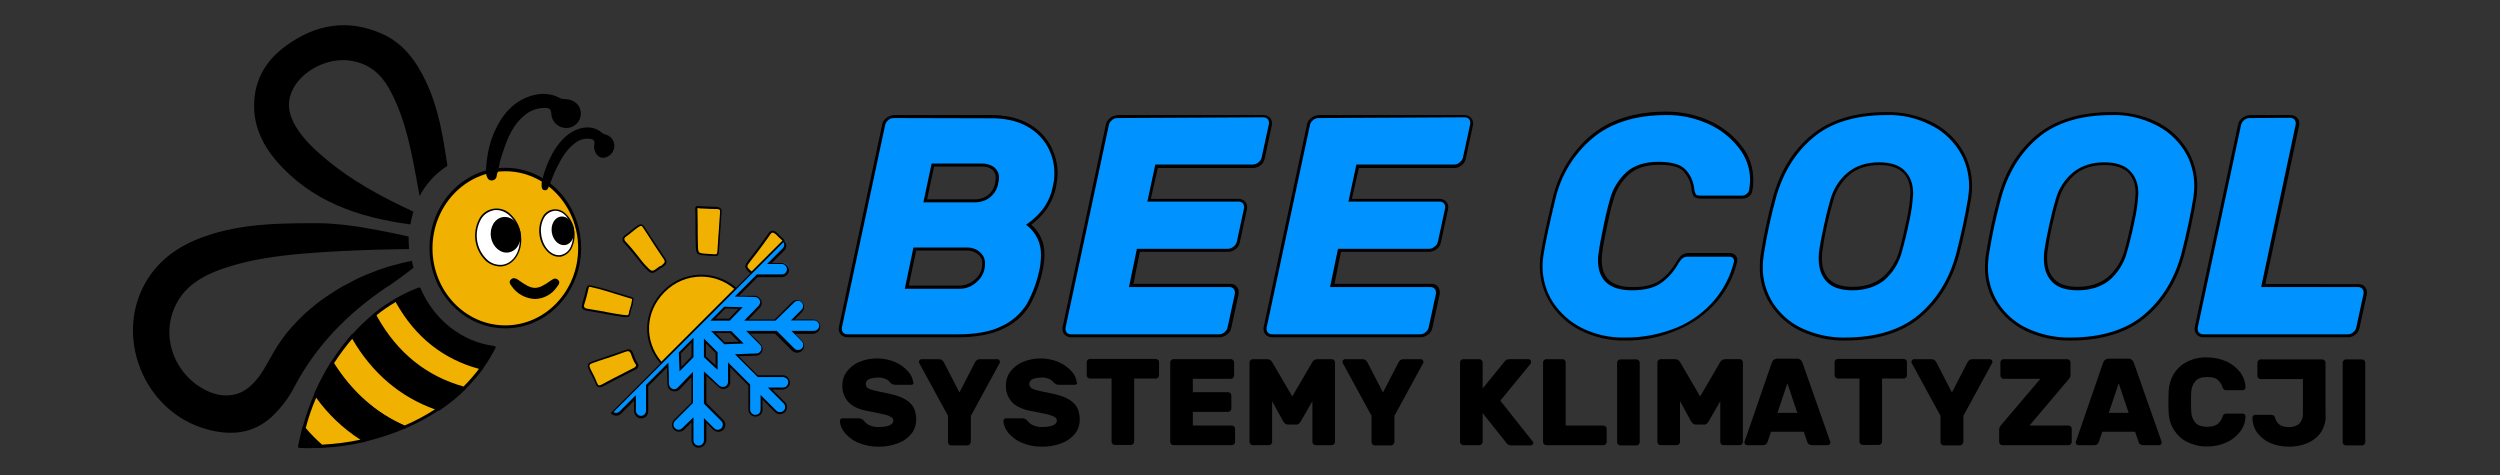 <?xml version="1.0" encoding="utf-8"?>
<!-- Generator: Adobe Illustrator 24.0.1, SVG Export Plug-In . SVG Version: 6.00 Build 0)  -->
<svg version="1.1" id="Warstwa_1" xmlns="http://www.w3.org/2000/svg" xmlns:xlink="http://www.w3.org/1999/xlink" x="0px" y="0px"
	 viewBox="0 0 1005.8 191.1" style="enable-background:new 0 0 1005.8 191.1;" xml:space="preserve">
<rect x="0" y="0" width="1005.8" height="191.1" fill="#333333" stroke="none"/>
<style type="text/css">
	.st0{fill:#0092FF;}
	.st1{fill:#F0B100;}
	.st2{fill:#FFFFFF;}
</style>
<title>BeeCool1</title>
<path class="st0" d="M413.2,50.1c-3.9-2.1-8.7-3.2-14.3-3.2h-39.3c-1,0-1.9,0.4-2.6,1c-0.8,0.6-1.3,1.4-1.4,2.4l-17.4,81.4
	c-0.2,0.8,0,1.7,0.6,2.4c0.5,0.7,1.4,1,2.2,1h44.5c7.6,0,13.6-1.2,18.2-3.5c4.2-2,7.7-5.1,10.1-9.1c2.4-4.2,4.1-8.8,5-13.5
	c0.5-2.2,0.7-4.3,0.8-6.6c0.1-4.7-2-9.2-5.7-12.1c2.3-1.6,4.4-3.6,6.1-5.9c2.2-3,3.7-6.5,4.3-10.1c0.4-1.6,0.5-3.2,0.5-4.8
	c0-3.9-1-7.7-2.9-11C419.9,54.9,416.8,52,413.2,50.1z M392.9,112.8c-2,1.8-4.6,2.8-7.2,2.8h-20.8l3.3-15.4H389
	c1.8-0.1,3.6,0.5,5,1.6c1.2,1.1,1.9,2.6,1.9,4.3C395.9,108.7,394.8,111.1,392.9,112.8z M401,73.6c-0.3,2.1-1.4,4-3,5.3
	c-1.8,1.3-4,2-6.2,1.9h-19.5l3-14.4h19.5c1.7-0.1,3.4,0.3,4.8,1.3c1.1,1,1.7,2.4,1.6,3.8C401.2,72.3,401.1,72.9,401,73.6L401,73.6z"
	/>
<path d="M385.4,135.7h-44.5c-1,0-2-0.4-2.7-1.2s-0.9-1.9-0.7-2.9l17.4-81.4c0.2-1.1,0.8-2.1,1.7-2.7c0.8-0.7,1.9-1.1,3-1.2h39.3
	c5.7,0,10.6,1.1,14.6,3.3l0,0c3.8,2,6.9,5,9,8.7c1.9,3.5,3,7.4,3,11.3c0,1.7-0.2,3.3-0.5,4.9c-0.6,3.8-2.2,7.3-4.5,10.4
	c-1.6,2.1-3.5,3.9-5.6,5.5c3.5,3,5.4,7.4,5.3,12c0,2.2-0.3,4.5-0.8,6.7c-1,4.8-2.7,9.4-5.1,13.7c-2.5,4.1-6.1,7.3-10.4,9.3
	C399.2,134.5,393,135.7,385.4,135.7z M359.5,47.5c-0.8,0-1.6,0.3-2.2,0.9c-0.6,0.5-1.1,1.2-1.2,2l-17.4,81.4c-0.1,0.7,0,1.3,0.4,1.9
	c0.4,0.5,1.1,0.8,1.7,0.8h44.5c7.4,0,13.5-1.1,17.9-3.4c4.1-1.9,7.5-5,9.9-8.8c2.3-4.2,4-8.7,5-13.4c0.5-2.1,0.7-4.3,0.7-6.4
	c0.1-4.5-1.9-8.8-5.4-11.6l-0.6-0.5l0.7-0.5c2.3-1.6,4.3-3.5,6-5.7c2.2-2.9,3.6-6.3,4.2-9.9c0.4-1.5,0.5-3.1,0.5-4.7
	c0-3.8-1-7.5-2.8-10.7c-2-3.5-4.9-6.3-8.5-8.2c-3.8-2.1-8.5-3.1-14-3.1L359.5,47.5z M385.6,116.2H364l3.5-16.6h21.3
	c2-0.1,3.9,0.5,5.4,1.8c1.4,1.2,2.2,2.9,2.1,4.8c0,2.7-1.1,5.3-3.2,7.1C391.2,115.2,388.5,116.3,385.6,116.2L385.6,116.2z
	 M365.6,114.9h20c2.5,0.1,5-0.9,6.8-2.6l0,0c1.8-1.6,2.8-3.8,2.8-6.2c0.1-1.5-0.6-2.9-1.7-3.8c-1.3-1-3-1.6-4.6-1.5h-20.3
	L365.6,114.9z M391.8,81.4h-20.3l3.3-15.6h20c1.8-0.1,3.7,0.4,5.2,1.5c1.3,1.1,2,2.7,1.9,4.3c0,0.7-0.1,1.4-0.3,2.1l0,0
	c-0.3,2.2-1.5,4.2-3.3,5.7C396.5,80.8,394.2,81.5,391.8,81.4L391.8,81.4z M373,80.2h18.8c2.1,0.1,4.1-0.5,5.8-1.8
	c1.5-1.2,2.5-3,2.8-4.9c0.1-0.6,0.2-1.3,0.2-1.9c0.1-1.3-0.4-2.5-1.4-3.4c-1.3-0.9-2.8-1.3-4.4-1.2h-19L373,80.2z"/>
<path class="st0" d="M510.5,47.9c-0.5-0.7-1.4-1-2.2-1h-58.7c-1,0-1.9,0.4-2.6,1c-0.8,0.6-1.3,1.4-1.4,2.4l-17.4,81.4
	c-0.2,0.8,0,1.7,0.6,2.4c0.5,0.7,1.4,1,2.2,1h59.7c1,0,1.9-0.4,2.6-1c0.8-0.6,1.3-1.4,1.4-2.4l2.9-13.4c0.2-0.8,0-1.7-0.5-2.4
	c-0.5-0.7-1.3-1-2.1-1h-39.8l2.9-14.1h36c1,0,1.9-0.4,2.6-1c0.8-0.6,1.3-1.4,1.5-2.4l2.9-13.4c0.2-0.8,0-1.7-0.6-2.4
	c-0.5-0.7-1.4-1-2.2-1h-36l2.9-13.6H504c1,0,1.9-0.4,2.6-1c0.8-0.6,1.3-1.4,1.5-2.4l2.9-13.4C511.2,49.4,511,48.6,510.5,47.9z"/>
<path d="M490.6,135.7h-59.7c-1,0-2-0.4-2.7-1.2s-0.9-1.9-0.7-2.9l17.4-81.4c0.2-1.1,0.8-2.1,1.7-2.7c0.8-0.7,1.9-1.1,3-1.2h58.7
	c1,0,2,0.4,2.7,1.2l0,0c0.7,0.8,0.9,1.9,0.7,2.9l-2.9,13.4c-0.2,1.1-0.8,2.1-1.7,2.7c-0.8,0.7-1.9,1.1-3,1.1h-38.3L463,80h35.3
	c1,0,2,0.4,2.7,1.2c0.7,0.8,0.9,1.9,0.7,2.9l-2.9,13.4c-0.2,1.1-0.8,2.1-1.7,2.7c-0.8,0.7-1.9,1.1-3,1.1h-35.5l-2.6,12.9h39.1
	c1,0,2,0.4,2.6,1.3c0.6,0.8,0.8,1.9,0.6,2.9l-2.9,13.4c-0.2,1.1-0.8,2.1-1.7,2.7C492.8,135.3,491.7,135.7,490.6,135.7z M449.5,47.5
	c-0.8,0-1.6,0.3-2.2,0.9c-0.6,0.5-1.1,1.2-1.2,2l-17.4,81.4c-0.1,0.7,0,1.3,0.4,1.9c0.4,0.5,1.1,0.8,1.7,0.8h59.7
	c0.8,0,1.6-0.3,2.2-0.9c0.6-0.5,1.1-1.2,1.2-2l2.9-13.4c0.1-0.7,0-1.3-0.4-1.9c-0.4-0.5-1-0.8-1.6-0.8h-40.6l3.2-15.4H494
	c0.8,0,1.6-0.3,2.3-0.9c0.7-0.5,1.1-1.2,1.3-2l2.9-13.4c0.1-0.7,0-1.3-0.4-1.9c-0.4-0.5-1.1-0.8-1.7-0.8h-36.8l3.2-14.9H504
	c0.8,0,1.6-0.3,2.3-0.9c0.7-0.5,1.1-1.2,1.3-2l2.9-13.4c0.1-0.7,0-1.3-0.4-1.9c-0.4-0.5-1.1-0.8-1.7-0.8L449.5,47.5z"/>
<path class="st0" d="M589.2,46.9h-58.7c-1,0-1.9,0.4-2.6,1c-0.8,0.6-1.3,1.4-1.4,2.4L509,131.7c-0.2,0.8,0,1.7,0.6,2.4
	c0.5,0.7,1.4,1,2.2,1h59.7c1,0,1.9-0.4,2.6-1c0.8-0.6,1.3-1.4,1.4-2.4l2.9-13.4c0.2-0.8,0-1.7-0.5-2.4c-0.5-0.7-1.3-1-2.1-1H536
	l2.9-14.1h36c1,0,1.9-0.4,2.6-1c0.8-0.6,1.3-1.4,1.5-2.4l2.9-13.4c0.2-0.8,0-1.7-0.6-2.4c-0.5-0.7-1.4-1-2.2-1h-36L546,67h38.8
	c1,0,1.9-0.4,2.6-1c0.8-0.6,1.3-1.4,1.5-2.4l2.9-13.4c0.2-0.8,0-1.7-0.6-2.4C590.8,47.2,590,46.9,589.2,46.9z"/>
<path d="M571.5,135.7h-59.7c-1,0-2-0.4-2.7-1.2s-0.9-1.9-0.7-2.9l17.4-81.4c0.2-1.1,0.8-2.1,1.7-2.7c0.8-0.7,1.9-1.1,3-1.2h58.7
	c1,0,2,0.4,2.7,1.2s0.9,1.9,0.7,2.9l-2.9,13.4c-0.2,1.1-0.8,2.1-1.7,2.7c-0.8,0.7-1.9,1.1-3,1.1h-38.3L543.9,80h35.3
	c1,0,2,0.4,2.7,1.2c0.7,0.8,0.9,1.9,0.7,2.9l-2.9,13.4c-0.2,1.1-0.8,2.1-1.7,2.7c-0.8,0.7-1.9,1.1-3,1.1h-35.5l-2.6,12.9H576
	c1,0,2,0.4,2.6,1.3c0.6,0.8,0.8,1.9,0.6,2.9l-2.9,13.4c-0.2,1.1-0.8,2.1-1.7,2.7C573.7,135.3,572.6,135.7,571.5,135.7z M530.4,47.5
	c-0.8,0-1.6,0.3-2.2,0.9c-0.6,0.5-1.1,1.2-1.2,2l-17.4,81.4c-0.1,0.7,0,1.3,0.4,1.9c0.4,0.5,1.1,0.8,1.7,0.8h59.7
	c0.8,0,1.6-0.3,2.2-0.9c0.6-0.5,1.1-1.2,1.2-2l2.9-13.4c0.1-0.7,0-1.3-0.4-1.9c-0.4-0.5-1-0.8-1.6-0.8h-40.6l3.2-15.4h36.6
	c0.8,0,1.6-0.3,2.3-0.9c0.7-0.5,1.1-1.2,1.3-2l2.9-13.4c0.1-0.7,0-1.3-0.4-1.9c-0.4-0.5-1.1-0.8-1.7-0.8h-36.8l3.2-14.9H585
	c0.8,0,1.6-0.3,2.3-0.9c0.7-0.5,1.1-1.2,1.3-2l2.9-13.4c0.1-0.7,0-1.3-0.4-1.9c-0.4-0.5-1.1-0.8-1.7-0.8L530.4,47.5z"/>
<path class="st0" d="M687.2,49.2c-5.3-2.4-11.1-3.6-16.9-3.6c-12.6,0-22.6,3.2-30.1,9.5c-7.5,6.4-12.8,15-15,24.6
	c-2.4,10-4,17.5-4.8,22.4c-0.3,1.6-0.4,3.2-0.4,4.8c-0.1,5.3,1.4,10.4,4.3,14.9c2.9,4.5,7.1,8.2,11.9,10.6c5.4,2.7,11.3,4,17.3,3.9
	c7.3,0.1,14.6-1.3,21.4-4.1c5.9-2.5,11.2-6.3,15.4-11.2c3.9-4.5,6.6-9.9,8-15.8c0.2-0.7,0-1.4-0.4-2c-0.5-0.5-1.1-0.8-1.8-0.8h-16.5
	c-1-0.1-2,0.2-2.9,0.8c-0.9,0.9-1.6,1.8-2.1,2.9c-1.6,2.8-3.8,5.2-6.4,7.1c-2.6,1.9-6.5,2.9-11.5,2.9c-8.7,0-13-3.9-13-11.6
	c0-1,0.1-2,0.3-3c0.3-2.4,1-6,2-10.8s1.8-8.2,2.5-10.3c1.1-4.1,3.3-7.7,6.4-10.6c3-2.7,7.2-4,12.5-4c5,0,8.5,0.9,10.3,2.8
	c1.9,1.9,3.1,4.4,3.4,7.1c0,1,0.3,2,0.8,2.9c0.4,0.5,1.2,0.8,2.6,0.8H701c0.8,0,1.6-0.3,2.2-0.8c0.7-0.5,1.1-1.2,1.2-2
	c0.2-1.4,0.4-2.8,0.4-4.2c0-4.9-1.7-9.7-4.8-13.5C696.6,54.7,692.2,51.4,687.2,49.2z"/>
<path d="M653.6,137c-6.1,0.1-12.1-1.3-17.6-4c-4.9-2.4-9.1-6.2-12.1-10.8c-2.9-4.5-4.4-9.8-4.4-15.2c0-1.6,0.1-3.3,0.4-4.9
	c0.8-5,2.4-12.5,4.8-22.5c2.3-9.7,7.6-18.5,15.2-25c7.6-6.4,17.8-9.7,30.5-9.7c5.9,0,11.8,1.2,17.1,3.6l0,0c5.1,2.2,9.5,5.6,13,10
	c3.2,3.9,4.9,8.8,4.9,13.9c0,1.4-0.1,2.9-0.4,4.3c-0.1,0.9-0.6,1.8-1.4,2.3c-0.7,0.6-1.6,0.9-2.6,0.9h-16.5c-1.6,0-2.6-0.3-3.1-1
	c-0.6-1-0.9-2.1-0.9-3.2c-0.3-2.5-1.5-4.9-3.2-6.8c-1.7-1.8-5-2.6-9.9-2.6c-5.1,0-9.2,1.3-12.1,3.9c-3,2.8-5.2,6.3-6.2,10.3
	c-0.7,2.1-1.5,5.5-2.5,10.3s-1.7,8.4-2,10.8c-0.1,1-0.2,2-0.2,2.9c0,7.4,4,11,12.4,11c4.9,0,8.6-0.9,11.2-2.8
	c2.5-1.8,4.6-4.2,6.2-6.9c0.6-1.1,1.4-2.2,2.3-3.1c1-0.7,2.1-1,3.3-0.9H696c0.9,0,1.7,0.4,2.3,1c0.6,0.7,0.8,1.6,0.6,2.5
	c-1.4,5.9-4.2,11.4-8.1,16c-4.3,4.9-9.6,8.8-15.6,11.3C668.3,135.7,661,137.1,653.6,137z M670.3,46.3c-12.4,0-22.4,3.2-29.7,9.4
	C633.2,62,628,70.5,625.8,80c-2.4,9.9-4,17.4-4.8,22.4c-0.2,1.6-0.4,3.1-0.4,4.7c0,5.1,1.4,10.2,4.2,14.5c2.9,4.4,6.9,8,11.7,10.4
	c5.3,2.6,11.1,3.9,17,3.8c7.2,0.1,14.4-1.3,21.1-4c5.8-2.4,11-6.2,15.1-11c3.8-4.5,6.5-9.8,7.9-15.5c0.1-0.5,0-1-0.3-1.4
	s-0.8-0.6-1.4-0.6h-16.5c-0.9-0.1-1.8,0.1-2.5,0.6c-0.8,0.8-1.5,1.7-2,2.7c-1.6,2.8-3.9,5.3-6.5,7.2c-2.7,2-6.7,3-11.9,3
	c-9,0-13.6-4.1-13.6-12.2c0-1,0.1-2.1,0.3-3.1c0.3-2.4,1-6.1,2-10.9c1-4.9,1.9-8.3,2.5-10.4c1.1-4.2,3.4-7.9,6.6-10.9
	c3.1-2.8,7.5-4.2,12.9-4.2c5.3,0,8.8,1,10.8,3s3.2,4.7,3.6,7.5c0,0.9,0.3,1.8,0.7,2.6c0.1,0.2,0.5,0.5,2.1,0.5h16.5
	c0.7,0,1.3-0.3,1.8-0.7c0.5-0.4,0.9-0.9,1-1.5c0.2-1.3,0.4-2.7,0.4-4.1c0-4.8-1.7-9.4-4.7-13.1c-3.3-4.2-7.6-7.5-12.5-9.6
	C681.7,47.4,676.1,46.2,670.3,46.3L670.3,46.3z"/>
<path class="st0" d="M776.6,49.4c-5.5-2.6-11.5-3.9-17.5-3.8c-12.8,0-22.8,3.1-30.1,9.3s-12.4,14.5-15.1,24.8
	c-2,7.4-3.6,14.9-4.8,22.4c-0.2,1.7-0.4,3.4-0.4,5c-0.1,5.3,1.4,10.4,4.2,14.9c2.9,4.5,7,8.2,11.9,10.5c5.5,2.6,11.5,3.9,17.5,3.8
	c12.8,0,22.8-3.1,30.2-9.3s12.4-14.5,15.2-24.8c2.1-8.2,3.7-15.7,4.8-22.4c0.3-1.7,0.4-3.4,0.4-5c0.1-5.3-1.4-10.4-4.3-14.9
	C785.6,55.3,781.4,51.7,776.6,49.4z M767.6,88.5c-1,4.9-2.1,9.3-3.2,13c-1.2,4.2-3.6,7.9-6.9,10.6c-3.2,2.6-7.3,4-12.3,4
	c-4.5,0-7.7-1.1-9.8-3.2s-3.2-5.1-3.2-8.8c0-0.9,0-1.8,0.1-2.6c0.4-3,1.1-6.6,2-10.8c0.9-4.2,1.7-7.6,2.6-10.4
	c1.1-4.2,3.5-7.9,6.8-10.6c3.2-2.6,7.3-4,12.2-4c4.5,0,7.7,1.1,9.9,3.2c2.1,2.1,3.2,5.1,3.2,8.8C768.9,81.4,768.4,85,767.6,88.5z"/>
<path d="M742.3,137c-6.1,0.1-12.2-1.2-17.8-3.8c-5-2.4-9.2-6.1-12.2-10.7c-2.9-4.5-4.4-9.8-4.3-15.2c0-1.7,0.1-3.4,0.4-5.1
	c1.2-7.6,2.8-15.1,4.8-22.5c2.8-10.4,7.9-18.9,15.3-25.1c7.4-6.3,17.7-9.5,30.5-9.5c6.1-0.1,12.2,1.2,17.8,3.8l0,0
	c5,2.4,9.2,6.1,12.2,10.7c2.9,4.5,4.4,9.8,4.4,15.2c0,1.7-0.1,3.4-0.4,5.1c-1.1,6.7-2.7,14.3-4.8,22.5c-2.8,10.4-8,18.9-15.4,25.1
	C765.4,133.8,755.1,137,742.3,137z M759,46.3c-12.6,0-22.6,3.1-29.7,9.2c-7.2,6.1-12.2,14.4-14.9,24.5c-2,7.4-3.6,14.8-4.8,22.4
	c-0.2,1.6-0.4,3.3-0.4,5c-0.1,5.1,1.4,10.2,4.1,14.5c2.9,4.4,6.9,8,11.7,10.2c5.4,2.5,11.3,3.8,17.2,3.7c12.6,0,22.6-3.1,29.8-9.2
	c7.2-6.1,12.3-14.4,15-24.5c2.1-8.2,3.7-15.7,4.8-22.4c0.2-1.6,0.4-3.3,0.4-4.9c0-5.1-1.4-10.2-4.2-14.5c-2.9-4.4-6.9-8-11.7-10.2
	l0,0C770.9,47.4,765,46.1,759,46.3L759,46.3z M745.3,116.8c-4.6,0-8.1-1.1-10.3-3.4s-3.3-5.3-3.3-9.2c0-0.9,0-1.8,0.1-2.7
	c0.4-3,1.1-6.7,2-10.8c0.9-4.2,1.8-7.7,2.6-10.4c1.2-4.3,3.6-8.1,7-10.9c3.3-2.7,7.5-4.1,12.6-4.1c4.6,0,8.1,1.1,10.3,3.4
	c2.3,2.3,3.4,5.3,3.4,9.2c-0.2,3.7-0.7,7.3-1.5,10.9l0,0c-1,4.9-2.1,9.3-3.2,13.1c-1.2,4.3-3.7,8.1-7.1,11
	C754.6,115.4,750.4,116.8,745.3,116.8L745.3,116.8z M756,66.4c-4.8,0-8.8,1.3-11.8,3.8c-3.2,2.7-5.5,6.3-6.6,10.3
	c-0.8,2.7-1.7,6.2-2.6,10.3c-0.9,4.1-1.5,7.7-1.9,10.7c-0.1,0.9-0.1,1.7-0.1,2.6c0,3.5,1,6.3,3,8.3s5.1,3,9.4,3
	c4.8,0,8.8-1.3,11.9-3.8c3.2-2.7,5.5-6.3,6.7-10.3c1.1-3.8,2.1-8.1,3.1-13l0,0c0.8-3.5,1.3-7.1,1.5-10.6c0-3.5-1-6.3-3-8.3
	C763.5,67.4,760.3,66.4,756,66.4L756,66.4z"/>
<path class="st0" d="M867.2,49.4c-5.5-2.6-11.5-3.9-17.5-3.8c-12.8,0-22.8,3.1-30.1,9.3s-12.4,14.5-15.1,24.8
	c-2,7.4-3.6,14.9-4.8,22.4c-0.2,1.7-0.4,3.4-0.4,5c-0.1,5.3,1.4,10.4,4.2,14.9c2.9,4.5,7,8.2,11.9,10.5c5.5,2.6,11.5,3.9,17.5,3.8
	c12.8,0,22.8-3.1,30.2-9.3s12.4-14.5,15.2-24.8c2.1-8.2,3.7-15.7,4.8-22.4c0.3-1.7,0.4-3.4,0.4-5c0.1-5.3-1.4-10.4-4.3-14.9
	C876.2,55.3,872,51.7,867.2,49.4z M858.2,88.5c-1,4.9-2.1,9.3-3.2,13c-1.2,4.2-3.6,7.9-6.9,10.6c-3.2,2.6-7.3,4-12.3,4
	c-4.5,0-7.7-1.1-9.8-3.2s-3.2-5.1-3.2-8.8c0-0.9,0-1.8,0.1-2.6c0.4-3,1.1-6.6,2-10.8c0.9-4.2,1.7-7.6,2.6-10.4
	c1.1-4.2,3.5-7.9,6.8-10.6c3.2-2.6,7.3-4,12.2-4c4.5,0,7.7,1.1,9.9,3.2c2.1,2.1,3.2,5.1,3.2,8.8S859,85,858.2,88.5L858.2,88.5z"/>
<path d="M832.9,137c-6.1,0.1-12.2-1.2-17.8-3.8c-5-2.4-9.2-6.1-12.2-10.7c-2.9-4.5-4.4-9.8-4.3-15.2c0-1.7,0.1-3.4,0.4-5.1
	c1.2-7.6,2.8-15.1,4.8-22.5c2.8-10.4,7.9-18.9,15.3-25.1c7.4-6.3,17.7-9.5,30.5-9.5c6.1-0.1,12.2,1.2,17.8,3.8l0,0
	c5,2.4,9.2,6.1,12.2,10.7c2.9,4.5,4.4,9.8,4.4,15.2c0,1.7-0.1,3.4-0.4,5.1c-1.1,6.7-2.7,14.3-4.8,22.5c-2.8,10.4-8,18.9-15.4,25.1
	C856,133.8,845.7,137,832.9,137z M849.6,46.3c-12.6,0-22.6,3.1-29.7,9.2c-7.2,6.1-12.2,14.4-14.9,24.5c-2,7.4-3.6,14.8-4.8,22.4
	c-0.2,1.6-0.4,3.3-0.4,5c-0.1,5.1,1.4,10.2,4.1,14.5c2.9,4.4,6.9,8,11.7,10.2c5.4,2.5,11.3,3.8,17.2,3.7c12.6,0,22.6-3.1,29.8-9.2
	c7.2-6.1,12.3-14.4,15-24.5c2.1-8.2,3.7-15.7,4.8-22.4c0.2-1.6,0.4-3.3,0.4-4.9c0-5.1-1.4-10.2-4.2-14.5c-2.9-4.4-6.9-8-11.7-10.2
	l0,0C861.5,47.4,855.6,46.1,849.6,46.3L849.6,46.3z M835.9,116.8c-4.6,0-8.1-1.1-10.3-3.4s-3.3-5.3-3.3-9.2c0-0.9,0-1.8,0.1-2.7
	c0.4-3,1.1-6.7,2-10.8c0.9-4.2,1.8-7.7,2.6-10.4c1.2-4.3,3.6-8.1,7-10.9c3.3-2.7,7.5-4.1,12.6-4.1c4.6,0,8.1,1.1,10.3,3.4
	c2.3,2.3,3.4,5.3,3.4,9.2c-0.2,3.7-0.7,7.3-1.5,10.9c-1,4.9-2.1,9.3-3.2,13.1c-1.2,4.3-3.7,8.1-7.1,11
	C845.3,115.4,841,116.8,835.9,116.8L835.9,116.8z M846.6,66.4c-4.8,0-8.8,1.3-11.8,3.8c-3.2,2.7-5.5,6.3-6.6,10.3
	c-0.8,2.7-1.7,6.2-2.6,10.3c-0.9,4.1-1.5,7.7-1.9,10.7c-0.1,0.9-0.1,1.7-0.1,2.6c0,3.5,1,6.3,3,8.3s5.1,3,9.4,3
	c4.8,0,8.8-1.3,11.9-3.8c3.2-2.7,5.5-6.3,6.7-10.3c1.1-3.8,2.1-8.1,3.1-13l0,0c0.8-3.5,1.3-7.1,1.5-10.6c0-3.5-1-6.3-3-8.3
	C854.1,67.4,850.9,66.4,846.6,66.4L846.6,66.4z"/>
<path class="st0" d="M951.1,115.9c-0.5-0.7-1.3-1-2.1-1h-38.4l13.7-64.7c0.2-0.8,0-1.7-0.6-2.4c-0.5-0.7-1.4-1-2.2-1H905
	c-1,0-1.9,0.4-2.6,1c-0.8,0.6-1.3,1.4-1.4,2.4l-17.4,81.4c-0.2,0.8,0,1.7,0.6,2.4c0.5,0.7,1.4,1,2.2,1h58.3c1,0,1.9-0.4,2.6-1
	c0.8-0.6,1.3-1.4,1.4-2.4l2.9-13.4C951.8,117.5,951.6,116.6,951.1,115.9z"/>
<path d="M944.7,135.7h-58.3c-1,0-2-0.4-2.7-1.2s-0.9-1.9-0.7-2.9l17.4-81.4c0.2-1.1,0.8-2.1,1.7-2.7c0.8-0.7,1.9-1.1,3-1.2h16.5
	c1,0,2,0.4,2.7,1.2s0.9,1.9,0.7,2.9l-13.6,63.9H949c1,0,2,0.4,2.6,1.3l0,0c0.6,0.8,0.8,1.9,0.6,2.9l-2.9,13.4
	c-0.2,1.1-0.8,2.1-1.7,2.7C946.8,135.3,945.8,135.7,944.7,135.7z M905,47.5c-0.8,0-1.6,0.3-2.2,0.9c-0.6,0.5-1.1,1.2-1.2,2
	l-17.4,81.4c-0.1,0.7,0,1.3,0.4,1.9c0.4,0.5,1.1,0.8,1.7,0.8h58.3c0.8,0,1.6-0.3,2.2-0.9c0.6-0.5,1.1-1.2,1.2-2l2.9-13.4
	c0.1-0.7,0-1.3-0.4-1.9c-0.4-0.5-1-0.8-1.6-0.8h-39.2l13.9-65.4c0.1-0.7,0-1.3-0.4-1.9c-0.4-0.5-1.1-0.8-1.7-0.8L905,47.5z"/>
<path d="M367.4,154.5c-0.2,0.2-0.4,0.3-0.7,0.3h-6.5c-0.4,0-0.7,0-1.1-0.2c-0.3-0.2-0.6-0.4-0.9-0.6c-0.1-0.1-0.3-0.3-0.6-0.7
	c-0.5-0.5-1.1-0.8-1.7-1c-0.9-0.3-1.8-0.5-2.7-0.4c-1.2,0-2.4,0.2-3.5,0.6c-0.8,0.3-1.4,1.1-1.4,2c0,0.6,0.3,1.2,0.8,1.6
	c0.8,0.5,1.7,0.8,2.6,1c1.2,0.3,3.2,0.7,6.1,1.3c3.7,0.8,6.5,2,8.2,3.6c1.8,1.6,2.6,3.9,2.6,6.9c0,2.1-0.7,4.1-2,5.7
	c-1.4,1.7-3.3,3-5.5,3.8c-2.5,0.9-5.2,1.4-7.9,1.3c-2.7,0-5.3-0.5-7.7-1.5c-2.1-0.8-4-2.2-5.5-3.9c-1.2-1.4-2-3.1-2.1-4.9
	c0-0.3,0.1-0.6,0.3-0.8c0.2-0.2,0.4-0.3,0.7-0.3h6.5c0.7,0,1.4,0.2,1.9,0.7c0.1,0.1,0.4,0.4,0.8,0.9c0.6,0.6,1.2,1,2,1.3
	c1,0.4,2,0.6,3.1,0.6c4.1,0,6.2-0.9,6.2-2.6c0-0.6-0.3-1.1-0.9-1.4c-0.8-0.5-1.6-0.8-2.5-1c-1.1-0.3-2.7-0.6-5.1-1.1l-2.2-0.4
	c-3.4-0.7-5.9-1.9-7.4-3.6c-1.7-1.9-2.5-4.3-2.4-6.8c0-1.9,0.6-3.8,1.7-5.3c1.3-1.7,3-3.1,4.9-3.9c4.7-2,10-2,14.7,0
	c2,0.9,3.8,2.2,5.2,3.8c1.1,1.2,1.9,2.8,2,4.5C367.7,154,367.6,154.3,367.4,154.5z"/>
<path d="M390.1,178.8c-0.2,0.3-0.6,0.4-0.9,0.4h-6.5c-0.7,0-1.3-0.6-1.3-1.3v-10.6l-11.5-21.1c-0.1-0.2-0.2-0.4-0.2-0.6
	c0-0.6,0.5-1.1,1.1-1.1h6.8c0.5,0,1,0.1,1.4,0.4c0.3,0.2,0.5,0.5,0.7,0.8l6.3,12.2l6.3-12.2c0.2-0.3,0.4-0.6,0.7-0.8
	c0.4-0.3,0.9-0.4,1.4-0.4h6.8c0.6,0,1.1,0.5,1.1,1.1c0,0.2-0.1,0.5-0.2,0.6l-11.5,21.1v10.6C390.5,178.2,390.3,178.5,390.1,178.8z"
	/>
<path d="M433.2,154.5c-0.2,0.2-0.4,0.3-0.7,0.3H426c-0.4,0-0.7,0-1.1-0.2c-0.3-0.2-0.6-0.4-0.9-0.6c-0.1-0.1-0.3-0.3-0.6-0.7
	c-0.5-0.5-1.1-0.8-1.7-1c-0.9-0.3-1.8-0.5-2.7-0.4c-1.2,0-2.4,0.2-3.5,0.6c-0.8,0.3-1.4,1.1-1.4,2c0,0.6,0.3,1.2,0.8,1.6
	c0.8,0.5,1.7,0.8,2.6,1c1.2,0.3,3.2,0.7,6.1,1.3c3.7,0.8,6.5,2,8.2,3.6c1.8,1.6,2.6,3.9,2.6,6.9c0,2.1-0.7,4.1-2,5.7
	c-1.4,1.7-3.3,3-5.5,3.8c-2.5,0.9-5.2,1.4-7.9,1.3c-2.7,0-5.3-0.5-7.7-1.5c-2.1-0.8-4-2.2-5.5-3.9c-1.2-1.4-2-3.1-2.1-4.9
	c0-0.3,0.1-0.6,0.3-0.8c0.2-0.2,0.4-0.3,0.7-0.3h6.5c0.7,0,1.4,0.2,1.9,0.7c0.1,0.1,0.4,0.4,0.8,0.9c0.6,0.6,1.2,1,2,1.3
	c1,0.4,2,0.6,3.1,0.6c4.1,0,6.2-0.9,6.2-2.6c0-0.6-0.3-1.1-0.9-1.4c-0.8-0.5-1.6-0.8-2.5-1c-1.1-0.3-2.7-0.6-5.1-1.1l-2.2-0.4
	c-3.4-0.7-5.9-1.9-7.4-3.6c-1.7-1.9-2.5-4.3-2.4-6.8c0-1.9,0.6-3.8,1.7-5.3c1.3-1.7,3-3.1,4.9-3.9c4.7-2,10-2,14.7,0
	c2,0.9,3.8,2.2,5.2,3.8c1.1,1.2,1.9,2.8,2,4.5C433.5,154,433.4,154.3,433.2,154.5z"/>
<path d="M465.9,144.8c0.3,0.2,0.4,0.6,0.4,0.9v5.3c0,0.7-0.6,1.3-1.3,1.3h-8.7v25.4c0,0.7-0.6,1.3-1.3,1.3h-6.5
	c-0.7,0-1.3-0.6-1.3-1.3v-25.4h-8.7c-0.7,0-1.3-0.6-1.3-1.3v-5.3c0-0.7,0.6-1.3,1.3-1.3H465C465.3,144.4,465.7,144.6,465.9,144.8z"
	/>
<path d="M479.9,171.2h15.7c0.7,0,1.3,0.6,1.3,1.3v5.3c0,0.7-0.6,1.3-1.3,1.3h-23.5c-0.7,0-1.3-0.6-1.3-1.3v-32
	c0-0.7,0.6-1.3,1.3-1.3h23.1c0.7,0,1.3,0.6,1.3,1.3v5.3c0,0.7-0.6,1.3-1.3,1.3h-15.3v5.4h14.2c0.7,0,1.3,0.6,1.3,1.3v5.3
	c0,0.7-0.6,1.3-1.3,1.3h-14.2L479.9,171.2L479.9,171.2z"/>
<path d="M511.8,161.4v16.4c0,0.7-0.6,1.3-1.3,1.3H504c-0.7,0-1.3-0.6-1.3-1.3v-32c0-0.7,0.6-1.3,1.3-1.3h5.8c0.9,0,1.7,0.5,2.1,1.3
	l8,13.7l8-13.7c0.4-0.8,1.2-1.3,2.1-1.3h5.8c0.7,0,1.3,0.6,1.3,1.3v32c0,0.7-0.6,1.3-1.3,1.3h-6.5c-0.7,0-1.3-0.6-1.3-1.3v-16.4
	l-4.7,8.2c-0.2,0.3-0.5,0.6-0.8,0.9c-0.3,0.2-0.7,0.4-1.1,0.3h-3.2c-0.4,0-0.8-0.1-1.1-0.3c-0.3-0.3-0.6-0.6-0.8-0.9L511.8,161.4z"
	/>
<path d="M560.5,178.8c-0.2,0.3-0.6,0.4-0.9,0.4h-6.5c-0.7,0-1.3-0.6-1.3-1.3v-10.6l-11.5-21.1c-0.1-0.2-0.2-0.4-0.2-0.6
	c0-0.6,0.5-1.1,1.1-1.1h6.8c0.5,0,1,0.1,1.4,0.4c0.3,0.2,0.5,0.5,0.7,0.8l6.3,12.2l6.3-12.2c0.2-0.3,0.4-0.6,0.7-0.8
	c0.4-0.3,0.9-0.4,1.4-0.4h6.8c0.6,0,1.1,0.5,1.1,1.1c0,0.2-0.1,0.5-0.2,0.6L561,167.3v10.6C560.9,178.2,560.8,178.5,560.5,178.8z"/>
<path d="M616.9,178.1c0,0.6-0.5,1.1-1.1,1.1h-7.9c-0.4,0-0.8-0.1-1.1-0.3c-0.4-0.2-0.7-0.5-0.9-0.9l-9.4-11.8v11.6
	c0,0.7-0.6,1.3-1.3,1.3h-6.5c-0.7,0-1.3-0.6-1.3-1.3v-32c0-0.7,0.6-1.3,1.3-1.3h6.5c0.7,0,1.3,0.6,1.3,1.3v10.5l8.7-10.7
	c0.2-0.3,0.5-0.6,0.8-0.8c0.4-0.2,0.8-0.3,1.2-0.3h7.7c0.6,0,1.1,0.5,1.1,1.1c0,0.2-0.1,0.4-0.1,0.6l-12.3,15l13.1,16.5
	C616.9,177.7,616.9,177.9,616.9,178.1z"/>
<path d="M646,171.6c0.3,0.2,0.4,0.6,0.4,0.9v5.3c0,0.7-0.6,1.3-1.3,1.3h-23c-0.7,0-1.3-0.6-1.3-1.3v-32c0-0.7,0.6-1.3,1.3-1.3h6.5
	c0.7,0,1.3,0.6,1.3,1.3v25.4H645C645.4,171.2,645.7,171.4,646,171.6z"/>
<path d="M651,178.8c-0.3-0.2-0.4-0.6-0.4-0.9v-32c0-0.7,0.6-1.3,1.3-1.3h6.5c0.7,0,1.3,0.6,1.3,1.3v32c0,0.7-0.6,1.3-1.3,1.3H652
	C651.6,179.2,651.3,179,651,178.8z"/>
<path d="M675.9,161.4v16.4c0,0.7-0.6,1.3-1.3,1.3h-6.5c-0.7,0-1.3-0.6-1.3-1.3v-32c0-0.7,0.6-1.3,1.3-1.3h5.8c0.9,0,1.7,0.5,2.1,1.3
	l8,13.7l8-13.7c0.4-0.8,1.2-1.3,2.1-1.3h5.8c0.7,0,1.3,0.6,1.3,1.3v32c0,0.7-0.6,1.3-1.3,1.3h-6.5c-0.7,0-1.3-0.6-1.3-1.3v-16.4
	l-4.7,8.2c-0.2,0.3-0.5,0.6-0.8,0.9c-0.3,0.2-0.7,0.4-1.1,0.3h-3.2c-0.4,0-0.8-0.1-1.1-0.3c-0.3-0.3-0.6-0.6-0.8-0.9L675.9,161.4z"
	/>
<path d="M736.2,177.3c0.1,0.2,0.2,0.5,0.2,0.7c0,0.6-0.5,1.1-1.1,1.1H729c-0.5,0-0.9-0.1-1.3-0.4c-0.3-0.2-0.5-0.5-0.6-0.9l-1.4-4.1
	h-13.2l-1.4,4.1c-0.1,0.3-0.3,0.7-0.6,0.9c-0.4,0.3-0.8,0.4-1.3,0.4h-6.3c-0.6,0-1.1-0.5-1.1-1.1c0-0.3,0.1-0.5,0.2-0.7l10.8-31.3
	c0.2-0.5,0.4-0.9,0.8-1.2c0.4-0.3,0.9-0.5,1.4-0.5h8c0.5,0,1,0.1,1.4,0.5c0.4,0.3,0.6,0.7,0.8,1.2L736.2,177.3z M723.1,166.1
	l-4-11.9l-4,11.9H723.1z"/>
<path d="M766.8,144.8c0.3,0.2,0.4,0.6,0.4,0.9v5.3c0,0.7-0.6,1.3-1.3,1.3h-8.7v25.4c0,0.7-0.6,1.3-1.3,1.3h-6.5
	c-0.7,0-1.3-0.6-1.3-1.3v-25.4h-8.7c-0.7,0-1.3-0.6-1.3-1.3v-5.3c0-0.7,0.6-1.3,1.3-1.3H766C766.2,144.4,766.6,144.6,766.8,144.8z"
	/>
<path d="M789.4,178.8c-0.2,0.3-0.6,0.4-0.9,0.4H782c-0.7,0-1.3-0.6-1.3-1.3v-10.6l-11.5-21.1c-0.1-0.2-0.2-0.4-0.2-0.6
	c0-0.6,0.5-1.1,1.1-1.1h6.8c0.5,0,1,0.1,1.4,0.4c0.3,0.2,0.5,0.5,0.7,0.8l6.3,12.2l6.3-12.2c0.2-0.3,0.4-0.6,0.7-0.8
	c0.4-0.3,0.9-0.4,1.4-0.4h6.8c0.6,0,1.1,0.5,1.1,1.1c0,0.2-0.1,0.5-0.2,0.6l-11.5,21.1v10.6C789.8,178.2,789.7,178.5,789.4,178.8z"
	/>
<path d="M833.1,171.6c0.3,0.2,0.4,0.6,0.4,0.9v5.3c0,0.7-0.6,1.3-1.3,1.3h-26.6c-0.7,0-1.3-0.6-1.3-1.3v-5c0-0.3,0.1-0.7,0.2-0.9
	c0.2-0.3,0.3-0.5,0.5-0.8l15.9-18.7h-14.8c-0.7,0-1.3-0.6-1.3-1.3v-5.3c0-0.7,0.6-1.3,1.3-1.3h25.6c0.7,0,1.3,0.6,1.3,1.3v5
	c0,0.6-0.2,1.2-0.6,1.6l-15.9,18.8h15.7C832.5,171.2,832.9,171.4,833.1,171.6z"/>
<path d="M869.5,177.3c0.1,0.2,0.2,0.5,0.2,0.7c0,0.6-0.5,1.1-1.1,1.1h-6.3c-0.5,0-0.9-0.1-1.3-0.4c-0.3-0.2-0.5-0.5-0.6-0.9
	l-1.4-4.1h-13.2l-1.4,4.1c-0.1,0.3-0.3,0.7-0.6,0.9c-0.4,0.3-0.8,0.4-1.3,0.4h-6.3c-0.6,0-1.1-0.5-1.1-1.1c0-0.3,0.1-0.5,0.2-0.7
	l10.8-31.3c0.2-0.5,0.4-0.9,0.8-1.2c0.4-0.3,0.9-0.5,1.4-0.5h8c0.5,0,1,0.1,1.4,0.5c0.4,0.3,0.6,0.7,0.8,1.2L869.5,177.3z
	 M856.4,166.1l-4-11.9l-4,11.9H856.4z"/>
<path d="M883.3,170.1c1,1.1,2.5,1.6,4.6,1.6c2,0,3.4-0.4,4.3-1.1c0.9-0.7,1.5-1.7,1.9-2.8c0.1-0.4,0.3-0.8,0.6-1.1
	c0.3-0.2,0.7-0.3,1.1-0.3h6.5c0.6,0,1.1,0.5,1.1,1.1c0,2.2-0.8,4.4-2.1,6.1c-1.5,1.9-3.4,3.5-5.6,4.4c-2.4,1.1-5.1,1.7-7.8,1.6
	c-2.8,0.1-5.5-0.6-8-1.8c-2.2-1.1-4-2.8-5.3-4.9c-1.3-2-2-4.4-2.1-6.8c-0.1-1.6-0.1-2.9-0.1-3.9c0-1.2,0-2.9,0.1-4.9
	c0.1-2.4,0.8-4.7,2-6.8c1.3-2.1,3.1-3.8,5.3-4.9c2.5-1.3,5.3-1.9,8.1-1.8c2.7,0,5.3,0.5,7.8,1.6c2.2,1,4.1,2.5,5.6,4.4
	c1.3,1.8,2.1,3.9,2.1,6.1c0,0.6-0.5,1.1-1.1,1.1h-6.5c-0.4,0-0.8-0.1-1.1-0.3c-0.3-0.3-0.5-0.7-0.6-1.1c-0.4-1.1-1-2-1.9-2.8
	s-2.3-1.1-4.3-1.1c-2.1,0-3.6,0.5-4.6,1.6c-1,1.2-1.6,2.6-1.7,4.2c-0.1,1.1-0.1,2.5-0.1,4.2c0,1.6,0,3,0.1,4.2
	C881.7,167.5,882.3,169,883.3,170.1z"/>
<path d="M933.9,173.7c-1.3,2-3.2,3.5-5.4,4.5c-2.3,1-4.9,1.5-7.4,1.5c-2.6,0-5.2-0.4-7.6-1.4c-2.1-0.9-3.9-2.3-5.3-4.1
	c-1.3-1.8-2-3.9-2-6.2c0-0.6,0.5-1.1,1.1-1.1h6.3c0.4,0,0.9,0.1,1.2,0.3c0.3,0.3,0.5,0.7,0.6,1.2c0.3,1,1,2,1.9,2.6
	c1.1,0.6,2.4,0.9,3.6,0.8c1.5,0.1,3.1-0.4,4.2-1.4c1-1.1,1.5-2.6,1.4-4.1v-13.8h-17c-0.7,0-1.3-0.6-1.3-1.3v-5.3
	c0-0.7,0.6-1.3,1.3-1.3h24.8c0.7,0,1.3,0.6,1.3,1.3v20.7C935.9,169,935.2,171.5,933.9,173.7z"/>
<path d="M942.9,178.8c-0.3-0.2-0.4-0.6-0.4-0.9v-32c0-0.7,0.6-1.3,1.3-1.3h6.5c0.7,0,1.3,0.6,1.3,1.3v32c0,0.7-0.6,1.3-1.3,1.3h-6.5
	C943.5,179.2,943.1,179,942.9,178.8z"/>
<path d="M166.4,107.7c-0.4,0.3-0.9,0.7-1.3,1c-0.6,0.4-1.1,0.9-1.7,1.3c-0.6,0.5-1.3,1-1.9,1.4c-0.6,0.5-1.3,0.9-1.9,1.4
	c-0.6,0.4-1.1,0.8-1.7,1.2c-0.4,0.3-0.8,0.6-1.3,0.9c-0.1,0.1-0.2,0.2-0.4,0.2c-0.4,0.3-0.8,0.5-1.2,0.8
	c-15.3,10.4-27.8,23.2-36.5,39.6c-2.3,4.6-5.5,8.7-9.2,12.2c-7.7,7-16.7,7.6-26.1,5c-25.7-7-37.9-38.4-23.7-60.6
	c6.2-9.7,15.6-14.9,26.3-18.1c11.6-3.5,23.6-4.2,38.6-4.2c1.4,0,2.9,0,4.3,0c1.5,0,3,0.1,4.5,0.2c1.6,0.1,3.1,0.3,4.7,0.4
	c1.6,0.2,3.2,0.4,4.8,0.6s3.3,0.5,4.9,0.8c1.7,0.3,3.4,0.6,5,0.9c1.7,0.3,3.4,0.7,5.1,1c1.7,0.4,3.4,0.7,5.1,1.1
	c0.4,0.1,0.9,0.2,1.3,0.3c0.1,0,0.2,0.1,0.3,0.1c0,0.3,0,0.6,0,0.9c0,1.4,0.1,2.7,0.2,4.1c-2.2,0-4.3,0.1-6.5,0.1
	c-4.7,0.1-9.3,0.2-13.9,0.4c-4.7,0.2-9.3,0.4-13.9,0.7c-2.7,0.2-5.3,0.4-8,0.6c-10.6,0.9-21.1,2.3-31.2,5.6
	c-6.2,2-12.3,4.8-16.7,9.6c-5.1,5.8-7.3,13.6-5.8,21.2c1.5,7.6,6.3,14.1,12.9,17.9c4.1,2.4,9.1,3.6,13.7,2.2c3.7-1.1,6.7-3.9,9-7
	s4-6.6,6-10c0.5-0.8,0.9-1.5,1.4-2.3c0.5-0.7,1-1.5,1.5-2.2s1-1.4,1.6-2.2c0.5-0.7,1.1-1.4,1.7-2.1c0.6-0.7,1.2-1.4,1.8-2
	c0.6-0.7,1.2-1.3,1.8-1.9c0.6-0.6,1.3-1.3,1.9-1.9s1.3-1.2,2-1.8c0.7-0.6,1.3-1.2,2-1.7c0.7-0.6,1.4-1.1,2.1-1.7
	c0.7-0.5,1.4-1.1,2.2-1.6c0.7-0.5,1.5-1,2.2-1.5s1.5-1,2.3-1.5s1.5-0.9,2.3-1.4s1.6-0.9,2.4-1.3c0.8-0.4,1.6-0.8,2.4-1.3
	c0.8-0.4,1.6-0.8,2.4-1.2c0.8-0.4,1.6-0.7,2.5-1.1c0.8-0.4,1.7-0.7,2.5-1s1.7-0.7,2.5-1s1.7-0.6,2.6-0.9c0.9-0.3,1.7-0.6,2.6-0.8
	c0.9-0.3,1.7-0.5,2.6-0.7c0.9-0.2,1.7-0.5,2.6-0.7c0.9-0.2,1.8-0.4,2.8-0.6c0.3-0.1,0.5-0.1,0.8-0.2
	C165.9,106,166.1,106.8,166.4,107.7z"/>
<path d="M179.9,66.8c-4.7,3-8.5,7.2-11.1,12.1c-0.8-4.3-1.5-8.7-2.4-13c-2.1-10.6-4.6-21-10-30.5c-3.3-5.8-8-9.7-14.8-10.9
	c-10.3-1.9-22.4,5-24.9,14.3c-1.2,4.4,0.1,8.4,2.3,12.1c3.4,5.6,8.2,9.9,13.2,14c9.7,7.9,20.6,13.9,31.9,19.2c0.7,0.3,1.3,0.6,2,1
	c0.1,0,0.1,0.1,0.2,0.1c-0.5,1.7-0.9,3.3-1.2,5.1c-20.8-2.8-40-9.2-54.2-25.9c-4.8-5.7-8.1-12.2-8.6-19.8
	c-0.7-11.1,4-19.9,12.8-26.2C127,9.7,140,7.5,153.7,13.6c8.6,3.8,13.9,11.1,17.8,19.5c4.9,10.4,6.7,21.6,8.4,32.8
	C180,66.2,180,66.5,179.9,66.8z"/>
<ellipse class="st1" cx="203.3" cy="99.9" rx="29.9" ry="31.6"/>
<path d="M203.3,132.1c-16.8,0-30.5-14.5-30.5-32.3s13.7-32.3,30.5-32.3s30.5,14.5,30.5,32.3S220.2,132.1,203.3,132.1z M203.3,68.9
	c-16.1,0-29.3,13.9-29.3,31s13.1,31,29.3,31s29.3-13.9,29.3-31S219.5,68.9,203.3,68.9z"/>
<ellipse transform="matrix(0.986 -0.166 0.166 0.986 -13.093 34.655)" class="st2" cx="200.4" cy="95.5" rx="8.9" ry="11.4"/>
<path d="M201.1,107.2c-2.2-0.1-4.2-0.9-5.8-2.4c-4.3-4.3-5.4-10.8-2.7-16.3c1.8-4,6.5-5.7,10.5-3.9c0.9,0.4,1.7,1,2.4,1.7
	c2.2,2.1,3.6,4.8,4,7.7c1.1,6.4-2.1,12.2-7.1,13.1C201.9,107.2,201.5,107.2,201.1,107.2z M199.7,84.5c-0.4,0-0.8,0-1.1,0.1
	c-2.4,0.5-4.4,2-5.4,4.2c-2.6,5.2-1.5,11.5,2.6,15.5c1.7,1.7,4.1,2.5,6.5,2.2c4.7-0.8,7.7-6.3,6.6-12.4c-0.4-2.8-1.8-5.4-3.8-7.3
	C203.6,85.4,201.7,84.5,199.7,84.5L199.7,84.5z"/>
<ellipse transform="matrix(0.986 -0.166 0.166 0.986 -12.868 35.156)" cx="203.5" cy="94.4" rx="6" ry="7.2"/>
<ellipse transform="matrix(0.986 -0.166 0.166 0.986 -12.464 38.572)" class="st2" cx="224.1" cy="93.7" rx="6.7" ry="9.3"/>
<path d="M224.8,103.3c-3.5,0-6.9-3.6-7.7-8.4c-0.4-2.4-0.1-4.8,0.9-7c1.2-3,4.5-4.5,7.5-3.3c0.9,0.4,1.7,0.9,2.4,1.7
	c1.7,1.7,2.8,4,3.1,6.3l0,0c0.4,2.4,0.1,4.8-0.9,7c-0.8,1.9-2.5,3.2-4.5,3.7C225.4,103.3,225.1,103.3,224.8,103.3z M223.4,84.8
	c-0.3,0-0.5,0-0.8,0.1c-1.8,0.4-3.3,1.6-4,3.3c-1,2.1-1.2,4.4-0.8,6.6c0.8,4.9,4.3,8.4,7.8,7.8c1.8-0.4,3.3-1.6,4-3.3
	c1.9-4.3,1-9.2-2.1-12.6C226.4,85.5,224.9,84.8,223.4,84.8z"/>
<ellipse transform="matrix(0.986 -0.166 0.166 0.986 -12.28 38.958)" cx="226.5" cy="92.8" rx="4.5" ry="5.8"/>
<path d="M215.2,120.3c-3.7-0.2-7.2-2-9.3-5.1c-0.6-0.8-1.4-1.8-0.3-2.8c0.9-0.8,1.9-0.5,2.9,0.2c5.8,4.2,7.5,4.3,13.2,0.2
	c1-0.7,1.9-1.1,2.8-0.2c1.1,1,0.2,2-0.4,2.8C222.1,118.4,218.8,120.2,215.2,120.3z"/>
<path d="M200.4,68.9c-0.2,0.5-0.4,0.9-0.5,1.4c-0.1,1.4-0.7,2.2-2.1,2.3c-1.3,0-1.8-1-2.1-2.1c-0.1-0.3-0.1-0.7-0.2-1.1
	c0.2-6,1.2-11.9,3.9-17.4c2.6-5.5,6.3-10.1,12-12.6c4.6-2,9.3-2.4,14,0.1c0.7,0.3,1.5,0.4,2.3,0.4c3.6,0.2,6.1,2.7,6,6
	c-0.2,3.1-2.6,5.5-5.7,5.6c-3.3,0.1-6.1-2.5-6.2-5.8c-0.1-2-1.1-2.3-2.6-2.3c-3.1,0-6.1,1.1-8.4,3.2c-4.3,3.6-6.5,8.6-8.2,13.8
	C201.6,63.1,200.8,66,200.4,68.9z"/>
<path d="M221.3,73.9c-0.2,0.3-0.4,0.7-0.5,1.1c-0.3,1.1-0.8,1.7-1.8,1.5c-0.9-0.1-1.1-1-1.1-1.9c0-0.3,0-0.6,0-0.9
	c0.9-4.7,2.7-9.2,5.2-13.4c2.6-4,5.7-7.2,9.9-8.5c3.4-1,6.6-0.7,9.4,1.8c0.4,0.3,1,0.5,1.5,0.6c2.5,0.8,3.9,3.5,3,6
	c-0.6,1.9-2.5,3.3-4.5,3.3c-2.1-0.2-3.8-2.7-3.3-5.4c0.3-1.6-0.4-2-1.4-2.2c-2.2-0.4-4.4,0.2-6.1,1.5c-3.4,2.4-5.6,6-7.5,9.9
	C223,69.5,222.1,71.7,221.3,73.9z"/>
<path d="M186.7,156.1c-3.1,3-6.5,5.8-10.1,8.2c-0.1,0.1-0.2,0.1-0.3,0.2c-15.1-5.1-26.5-15-34.6-29.2c0.2-0.2,0.4-0.5,0.6-0.7
	c2.6-2.9,5.4-5.6,8.4-8c0.2,0.4,0.3,0.8,0.5,1.2C159.3,142.2,171,151.8,186.7,156.1z"/>
<path d="M176.4,165.2c-0.1,0-0.1,0-0.2,0c-14.9-5-26.6-14.9-35-29.5c-0.1-0.2-0.1-0.5,0.1-0.7c0.2-0.2,0.4-0.5,0.6-0.7
	c2.6-2.9,5.4-5.6,8.5-8.1c0.3-0.2,0.7-0.2,0.9,0.1c0,0,0.1,0.1,0.1,0.2c0.1,0.4,0.3,0.7,0.5,1.1c8.1,14.5,19.9,23.9,35.1,28
	c0.3,0.1,0.5,0.4,0.4,0.8c0,0.1-0.1,0.2-0.2,0.3c-3.1,3.1-6.5,5.8-10.2,8.3c-0.1,0-0.1,0.1-0.2,0.1l-0.1,0.1
	C176.6,165.1,176.5,165.2,176.4,165.2z M142.5,135.4c8.1,14,19.5,23.6,33.8,28.5l0,0c3.3-2.2,6.4-4.7,9.2-7.4
	c-15-4.3-26.7-13.9-34.8-28.3c-0.1-0.2-0.2-0.3-0.2-0.5c-2.7,2.3-5.3,4.8-7.7,7.4C142.7,135.1,142.6,135.2,142.5,135.4z"/>
<path d="M198.8,139.8c-1.4,2.7-3,5.3-4.7,7.8c-0.1,0.1-0.2,0.3-0.3,0.4c-15.1-3.8-26.2-12.8-33.8-26.4c-0.2-0.3-0.3-0.6-0.5-1
	c0.3-0.2,0.5-0.3,0.8-0.5c2.7-1.5,5.4-2.8,8.3-3.8C173.9,128.9,185.3,138.1,198.8,139.8z"/>
<path d="M193.8,148.6c-0.1,0-0.1,0-0.2,0c-14.9-3.7-26.4-12.7-34.2-26.7c-0.2-0.3-0.4-0.7-0.5-1s0-0.6,0.3-0.8
	c0.3-0.2,0.5-0.3,0.8-0.5c2.7-1.5,5.5-2.8,8.4-3.9c0.3-0.1,0.7,0,0.8,0.3c5.4,12.7,16.8,21.6,29.7,23.2c0.3,0,0.6,0.4,0.5,0.7
	c0,0.1,0,0.1-0.1,0.2c-1.4,2.7-3,5.4-4.8,7.9c-0.1,0.1-0.2,0.3-0.3,0.4C194.2,148.5,194,148.6,193.8,148.6z M160.3,120.8
	c0.1,0.2,0.1,0.3,0.2,0.4c7.6,13.6,18.7,22.4,33,26l0,0c1.6-2.2,3-4.5,4.3-6.9c-12.9-1.9-24.1-10.7-29.6-23.2
	c-2.6,1-5.2,2.2-7.6,3.6C160.5,120.7,160.4,120.8,160.3,120.8z"/>
<path class="st1" d="M193.8,148c-2.1,2.9-4.4,5.5-7,8l-0.1,0.1c-15.7-4.3-27.4-13.9-35.5-28.3c-0.2-0.4-0.4-0.8-0.5-1.2
	c0.2-0.1,0.3-0.3,0.5-0.4c2.6-2.1,5.4-4,8.3-5.7c0.1,0.3,0.3,0.7,0.5,1C167.6,135.2,178.7,144.2,193.8,148z"/>
<path d="M186.7,156.7c-0.1,0-0.1,0-0.2,0c-15.5-4.2-27.5-13.8-35.8-28.6c-0.2-0.4-0.4-0.8-0.6-1.2c-0.1-0.2,0-0.5,0.2-0.7
	c0.2-0.1,0.3-0.3,0.5-0.4c2.6-2.1,5.4-4,8.4-5.7c0.3-0.2,0.7-0.1,0.9,0.2c0,0,0,0,0,0.1c0.1,0.3,0.3,0.6,0.4,0.9
	c7.7,13.7,18.9,22.5,33.4,26.1c0.3,0.1,0.5,0.4,0.5,0.8c0,0.1-0.1,0.2-0.1,0.2c-2.1,2.9-4.5,5.6-7,8.1l-0.1,0.1
	C187,156.7,186.9,156.7,186.7,156.7z M151.5,126.8c0.1,0.2,0.2,0.4,0.3,0.7c8.1,14.4,19.7,23.8,34.7,28c2.2-2.2,4.3-4.6,6.2-7.1
	c-14.4-3.9-25.6-12.8-33.3-26.5c-0.1-0.1-0.1-0.3-0.2-0.4C156.6,123,154,124.8,151.5,126.8C151.6,126.7,151.5,126.8,151.5,126.8
	L151.5,126.8z"/>
<path class="st1" d="M176.4,164.5c-4.1,2.8-8.5,5.2-13.1,7.2c-0.1,0.1-0.3,0.1-0.4,0.2c-12.2-5.3-21.8-14-29.2-25.8
	c0.2-0.3,0.4-0.6,0.6-0.9c2.2-3.5,4.7-6.8,7.5-9.9C149.9,149.5,161.3,159.5,176.4,164.5z"/>
<path d="M162.8,172.5c-0.1,0-0.2,0-0.2-0.1c-12.1-5.3-22-14-29.4-26c-0.1-0.2-0.1-0.5,0-0.7c0.2-0.3,0.4-0.6,0.6-1
	c2.3-3.5,4.8-6.8,7.5-10c0.2-0.3,0.6-0.3,0.9-0.1c0.1,0,0.1,0.1,0.1,0.2c8.2,14.3,19.7,24.1,34.3,29c0.3,0.1,0.5,0.5,0.4,0.8
	c0,0.1-0.1,0.2-0.2,0.3c-4.2,2.8-8.6,5.2-13.2,7.2c-0.1,0.1-0.3,0.1-0.5,0.2C163,172.5,162.9,172.5,162.8,172.5z M134.4,146.1
	c7.3,11.5,16.8,20,28.4,25.1c0.1,0,0.1-0.1,0.2-0.1c4.2-1.8,8.2-4,12-6.4c-14-5-25.3-14.6-33.3-28.4c-2.5,2.9-4.8,6-6.9,9.2
	C134.6,145.7,134.5,145.9,134.4,146.1L134.4,146.1z"/>
<path d="M162.8,171.9c-4.9,2.1-10,3.8-15.2,5c-0.3,0.1-0.7,0.2-1,0.2c-7.8-4.7-14.4-11-19.6-18.5c0.2-0.5,0.4-0.9,0.6-1.4
	c1.7-3.9,3.7-7.6,6-11.2C141,157.9,150.6,166.6,162.8,171.9z"/>
<path d="M146.6,177.8c-0.1,0-0.2,0-0.3-0.1c-7.8-4.8-14.6-11.1-19.8-18.7c-0.1-0.2-0.1-0.4-0.1-0.6c0.2-0.5,0.4-1,0.6-1.4
	c1.8-3.9,3.8-7.6,6-11.2c0.1-0.2,0.3-0.3,0.5-0.3l0,0c0.2,0,0.4,0.1,0.5,0.3c7.3,11.8,17.1,20.4,28.9,25.5c0.3,0.1,0.5,0.5,0.3,0.8
	c-0.1,0.1-0.2,0.3-0.3,0.3c-4.9,2.1-10,3.8-15.3,5.1C147.3,177.6,146.9,177.7,146.6,177.8C146.7,177.8,146.7,177.8,146.6,177.8z
	 M127.8,158.6c5,7.2,11.5,13.3,19,17.9c0.3-0.1,0.5-0.1,0.8-0.2c4.7-1.1,9.3-2.6,13.8-4.4c-11.2-5.2-20.5-13.4-27.6-24.6
	c-2,3.3-3.8,6.7-5.4,10.2C128.1,157.9,127.9,158.3,127.8,158.6z"/>
<path d="M129.4,179.5c-1.6,0.1-3.3,0.1-4.9,0.1c-1.3,0-2.6,0-3.9-0.1c0.5-2.5,1.1-4.9,1.7-7.3C124.4,174.9,126.8,177.3,129.4,179.5z
	"/>
<path d="M124.4,180.3c-1.3,0-2.6,0-3.9-0.1c-0.3,0-0.6-0.3-0.6-0.6v-0.1c0.5-2.5,1.1-4.9,1.7-7.3c0.1-0.3,0.4-0.5,0.8-0.4
	c0.1,0,0.2,0.1,0.3,0.2c2.2,2.6,4.5,5,7,7.1c0.3,0.2,0.3,0.6,0.1,0.9c-0.1,0.1-0.3,0.2-0.4,0.2C127.8,180.2,126.1,180.3,124.4,180.3
	z M121.3,179c2.3,0.1,4.4,0.1,6.5,0c-1.8-1.7-3.6-3.5-5.2-5.4C122.1,175.4,121.7,177.2,121.3,179z"/>
<path class="st1" d="M146.6,177.2c-5.7,1.3-11.5,2.1-17.3,2.3c-2.6-2.2-4.9-4.6-7.1-7.2c1.3-4.6,2.9-9.2,4.8-13.6
	C132.2,166.2,138.9,172.5,146.6,177.2z"/>
<path d="M129.4,180.2c-0.1,0-0.3-0.1-0.4-0.2c-2.6-2.2-5-4.7-7.2-7.3c-0.1-0.2-0.2-0.4-0.1-0.6c1.3-4.7,2.9-9.3,4.8-13.7
	c0.1-0.3,0.5-0.5,0.8-0.3c0.1,0,0.2,0.1,0.3,0.2c5.1,7.4,11.7,13.6,19.4,18.3c0.3,0.2,0.4,0.6,0.2,0.9c-0.1,0.1-0.2,0.2-0.4,0.3
	C141.1,179.1,135.2,179.9,129.4,180.2L129.4,180.2z M123,172.2c2,2.4,4.3,4.7,6.6,6.7c5.2-0.3,10.3-0.9,15.4-2
	c-7-4.5-13-10.2-17.8-16.9C125.5,163.9,124.1,168,123,172.2z"/>
<path class="st1" d="M296,116.1L266.1,146c-7.6-8.6-7-20.6,0.8-28.6C275.4,108.7,287.9,109.2,296,116.1z"/>
<path d="M266.1,146.6l-0.3-0.3c-7.6-8.6-7.2-20.9,0.9-29.2s20.8-8.8,29.6-1.3l0.3,0.3L266.1,146.6z M282.1,111.3
	c-5.4,0-10.7,2.1-14.9,6.4c-7.7,7.9-8.1,19.5-1.1,27.8l29.3-29.3C291.5,112.9,286.8,111.3,282.1,111.3z"/>
<path class="st1" d="M288.5,102.5c-0.4,0.1-0.8,0.1-1.2,0.1c-1,0-2.1-0.1-3.1-0.2c-3.7-0.3-3.7-0.3-3.9-3.9
	c-0.1-4.8-0.1-9.6-0.2-14.5c0-1,0.5-0.8,1-0.8c2.3,0.1,4.6,0.2,7,0.2c1.2,0,1.9,0.3,1.8,1.6c-0.4,5.4-0.7,10.8-1.1,16.2
	C288.8,101.8,288.6,102.1,288.5,102.5z"/>
<path d="M287.3,103c-1.1,0-2.1-0.1-3.2-0.2c-3.8-0.3-4.1-0.4-4.2-4.3c-0.1-2.7-0.1-5.5-0.1-8.1c0-2.1,0-4.2-0.1-6.3
	c0-0.3,0-0.7,0.3-1s0.6-0.2,0.9-0.2c0.1,0,0.1,0,0.2,0c0.5,0,1,0,1.5,0.1c1.8,0.1,3.6,0.1,5.5,0.2c0.5,0,1.3,0.1,1.8,0.6
	c0.3,0.3,0.5,0.8,0.4,1.5c-0.4,5.4-0.7,10.8-1.1,16.2c0,0.3-0.1,0.5-0.2,0.8c-0.1,0.1-0.1,0.2-0.2,0.4l-0.1,0.2h-0.2
	C288.1,103,287.7,103,287.3,103z M280.6,83.7c0,0,0,0.1,0,0.4c0,2.1,0.1,4.3,0.1,6.4c0,2.7,0,5.4,0.1,8.1c0,1.7,0.1,2.5,0.5,2.9
	s1.3,0.5,3,0.6c1,0.1,2.1,0.1,3.1,0.2c0.3,0,0.6,0,0.9-0.1c0-0.1,0.1-0.1,0.1-0.2c0.1-0.2,0.2-0.4,0.2-0.5
	c0.4-5.4,0.7-10.8,1.1-16.2c0-0.4,0-0.7-0.2-0.9c-0.2-0.2-0.6-0.3-1.2-0.3c-1.8,0-3.7-0.1-5.5-0.2c-0.5,0-1,0-1.5-0.1
	c-0.1,0-0.2,0-0.2,0C280.8,83.7,280.6,83.7,280.6,83.7z"/>
<path class="st1" d="M315.3,96.8l-13,13c-2.6-2.4-2.7-2.6-0.5-5.4c2.6-3.3,5.1-6.7,7.5-10.1c1-1.4,1.8-1.6,3.1-0.2
	C313.3,95.1,314.3,96,315.3,96.8z"/>
<path d="M302.3,110.4l-0.3-0.3c-2.7-2.5-2.9-2.9-0.5-5.9c2.5-3.1,4.8-6.3,7.1-9.5l0.4-0.6c0.6-0.9,1.2-1.3,1.8-1.3
	c0.6,0,1.2,0.3,1.9,1c0.9,0.9,1.9,1.8,2.9,2.7l0.3,0.3L302.3,110.4z M310.9,93.6C310.8,93.6,310.8,93.6,310.9,93.6
	c-0.4,0-0.8,0.3-1.2,1l-0.4,0.6c-2.3,3.2-4.6,6.4-7.1,9.5c-1.1,1.4-1.5,2-1.5,2.5c0.1,0.5,0.6,1.1,1.7,2l12.4-12.4
	c-0.9-0.8-1.8-1.6-2.6-2.5C311.6,93.9,311.2,93.6,310.9,93.6z"/>
<path class="st1" d="M254.4,119.9c0.4,0.4,0,0.8,0,1.2c-0.1,1.7-1,3.3-1.2,5c-0.2,1.4-1.6,1.1-2.6,0.9c-3.1-0.5-6.1-1-9.2-1.6
	c-1.8-0.3-3.5-0.6-5.3-0.9c-1.3-0.2-2-0.7-1.5-2.2c0.6-2.1,1.2-4.2,1.7-6.4c0.2-0.8,0.6-1,1.3-0.9c5.6,1.2,10.9,3.1,16.4,4.7
	C254.2,119.8,254.3,119.8,254.4,119.9z"/>
<path d="M251.9,127.6c-0.4,0-0.7-0.1-1.1-0.1c-0.1,0-0.2,0-0.2,0c-2.2-0.3-4.4-0.7-6.6-1.1c-0.9-0.2-1.7-0.3-2.6-0.5
	c-1.8-0.3-3.5-0.6-5.3-0.9c-0.6-0.1-1.4-0.3-1.8-0.9c-0.3-0.5-0.3-1-0.1-1.8c0.6-1.9,1.1-4,1.7-6.3c0.2-1,0.8-1.4,1.8-1.2
	c3.8,0.8,7.5,2,11.1,3.1c1.7,0.5,3.5,1.1,5.3,1.6l0,0c0.2,0.1,0.3,0.1,0.4,0.2l0.1,0.1c0.4,0.4,0.3,0.9,0.2,1.2
	c0,0.1-0.1,0.2-0.1,0.3c0,1-0.3,1.9-0.6,2.8c-0.2,0.8-0.5,1.5-0.6,2.3c-0.1,0.5-0.2,0.9-0.6,1.1
	C252.7,127.5,252.3,127.6,251.9,127.6z M237.3,115.4c-0.3,0-0.4,0.2-0.5,0.6c-0.5,2.4-1.1,4.5-1.7,6.4c-0.2,0.5-0.2,0.9,0,1.2
	c0.2,0.3,0.6,0.5,1.2,0.6c1.8,0.3,3.5,0.6,5.3,0.9c0.9,0.1,1.7,0.3,2.6,0.5c2.2,0.4,4.4,0.8,6.6,1.1c0.1,0,0.2,0,0.3,0
	c0.6,0.1,1.3,0.2,1.6,0c0.1-0.1,0.2-0.3,0.3-0.6c0.1-0.9,0.4-1.7,0.6-2.4c0.3-0.9,0.5-1.7,0.6-2.6c0-0.2,0.1-0.3,0.1-0.5
	c0.1-0.2,0.1-0.3,0-0.3s-0.2-0.1-0.2-0.1c-1.8-0.5-3.6-1.1-5.3-1.6c-3.6-1.1-7.3-2.3-11-3.1C237.5,115.4,237.4,115.4,237.3,115.4z"
	/>
<path class="st1" d="M258.9,106.5c-1.9-2.3-4.4-5.8-7.4-8.9c-1-1-0.9-1.9,0.3-2.7c1.8-1.2,3.2-2.8,5.1-3.9c0.9-0.5,1.4-0.6,2,0.3
	c2.8,4.3,5.5,8.6,8.4,12.8c1,1.4,0.1,2.1-0.7,2.9c-0.4,0.4-1,0.5-1.4,0.8C262.2,110.1,262.2,110.1,258.9,106.5z"/>
<path d="M262.4,109.8c-1,0-1.9-1-3.8-3l0,0c-0.6-0.7-1.3-1.6-2-2.5c-1.6-2-3.4-4.3-5.4-6.4c-0.6-0.6-0.8-1.2-0.8-1.7
	c0.1-0.6,0.4-1.1,1.1-1.6c0.8-0.5,1.5-1.1,2.2-1.7c0.9-0.8,1.8-1.5,2.9-2.2c0.8-0.5,1.7-0.8,2.6,0.5c0.6,1,1.3,1.9,1.9,2.9
	c2.1,3.2,4.3,6.6,6.5,9.8c1.2,1.7,0.2,2.6-0.7,3.3l-0.1,0.1c-0.3,0.2-0.6,0.4-0.8,0.5c-0.2,0.1-0.4,0.2-0.6,0.3
	C264,109.2,263.2,109.8,262.4,109.8z M259.2,106.2c1.6,1.7,2.4,2.6,3.1,2.7c0.6,0.1,1.3-0.4,2.7-1.5c0.3-0.2,0.5-0.3,0.8-0.4
	c0.2-0.1,0.5-0.2,0.6-0.4l0.1-0.1c0.8-0.7,1.3-1.2,0.5-2.3c-2.2-3.2-4.4-6.6-6.5-9.9c-0.6-1-1.3-1.9-1.9-2.9
	c-0.4-0.6-0.7-0.7-1.5-0.2c-1,0.6-1.9,1.4-2.8,2.1c-0.7,0.6-1.5,1.2-2.3,1.8c-0.5,0.3-0.8,0.7-0.8,1s0.1,0.7,0.5,1.1
	c2.1,2.2,3.9,4.5,5.5,6.5C257.9,104.7,258.6,105.5,259.2,106.2z"/>
<path class="st1" d="M255.7,148.2c-2.9,1.5-5.9,3-8.8,4.5c-1.5,0.7-2.9,1.5-4.3,2.3c-1.1,0.6-2,0.9-2.6-0.8c-0.8-2.1-1.9-4-2.9-5.9
	c-0.6-1.2-0.4-1.9,0.9-2.4c4.5-1.5,9.1-3,13.6-4.7c1.4-0.5,2-0.2,2.5,1.1c0.6,1.4,1,2.8,1.9,4.1C256.6,147,256.3,147.6,255.7,148.2z
	"/>
<path d="M241.2,155.8c-0.2,0-0.3,0-0.5-0.1c-0.5-0.2-0.9-0.7-1.1-1.4c-0.6-1.5-1.3-3-2.1-4.4c-0.3-0.5-0.5-1-0.7-1.5
	c-0.4-0.7-0.4-1.3-0.2-1.8s0.7-0.8,1.4-1.1c1-0.4,2.1-0.7,3.2-1.1c3.4-1.2,7-2.4,10.5-3.6c1.6-0.6,2.4-0.2,3,1.3
	c0.2,0.4,0.3,0.7,0.4,1.1c0.4,1,0.8,2,1.4,2.9c0.9,1.1-0.1,2-0.4,2.4l0,0H256c-2.9,1.5-5.9,3-8.8,4.5c-1,0.5-2,1.1-3,1.6
	c-0.4,0.2-0.9,0.5-1.3,0.7C242.2,155.6,241.7,155.8,241.2,155.8z M252.6,141.3c-0.2,0-0.5,0.1-0.9,0.2c-3.5,1.3-7,2.5-10.5,3.6
	c-1,0.4-2.1,0.7-3.1,1.1c-0.5,0.2-0.8,0.4-0.9,0.7c-0.1,0.3,0,0.7,0.2,1.2s0.5,1,0.7,1.4c0.8,1.5,1.5,3,2.1,4.5
	c0.2,0.5,0.4,0.9,0.7,1s0.9-0.1,1.4-0.4c0.4-0.2,0.9-0.5,1.3-0.7c1-0.5,2-1.1,3-1.6c2.9-1.5,5.8-3,8.8-4.5c0.6-0.6,0.6-0.9,0.3-1.3
	c-0.7-1-1.1-2-1.5-3.1c-0.1-0.4-0.3-0.7-0.4-1.1C253.5,141.6,253.2,141.3,252.6,141.3z"/>
<path class="st0" d="M315.3,161.9l-5.7-5.7h5.1c1.4,0,2.5-1,2.5-2.4s-1-2.5-2.4-2.5c-0.1,0-0.1,0-0.2,0h-10l-8.4-8.4l7.8-0.3
	c1.4,0,2.4-1.2,2.4-2.5c0-0.5-0.2-1.1-0.6-1.5c-0.2-0.2-5-5-5-5H312l7,7c1,1,2.5,1,3.5,0s1-2.5,0-3.5l-3.5-3.5h8.2
	c1.4,0,2.5-1.1,2.5-2.5s-1.1-2.5-2.5-2.5h-8.3l3.6-3.6c1-1,1-2.5,0-3.5s-2.5-1-3.5,0l-7.1,7.1h-11.5l5.2-5.3l0,0
	c0.4-0.4,0.7-1,0.7-1.7c0-1.4-1.1-2.5-2.4-2.5l-7.2-0.2l8.2-8.2h9.9c1.4,0,2.5-1.1,2.5-2.4l0,0c0-1.4-1.1-2.5-2.5-2.5h-5l5.7-5.7
	c0.9-0.9,1-2.4,0.1-3.4l-69.1,69.1c1,0.9,2.5,0.9,3.4-0.1l5.9-5.9v5.2c0,0.7,0.3,1.3,0.7,1.8c0.9,1,2.5,1,3.4,0
	c0.5-0.5,0.7-1.1,0.7-1.8v-10.2l8.3-8.3c0,0,0.2,6.2,0.2,7.2s0.2,1.7,0.8,2.3l0,0c1,0.9,2.6,0.9,3.5-0.1l5.4-5.6v11.3l-7.2,7.2
	c-1,1-1,2.5,0,3.5s2.5,1,3.5,0l0,0l3.7-3.7v8.3c0,0.7,0.3,1.3,0.7,1.8c0.5,0.5,1.1,0.7,1.7,0.7c1.4,0,2.5-1.1,2.5-2.4l0,0v-8.1
	l3.5,3.5c1,1,2.5,1,3.5,0s1-2.5,0-3.5l-6.9-6.9v-11.9l5.5,5.2c0,0,0,0,0.1,0.1l0,0c1,0.9,2.6,0.8,3.5-0.3c0.5-0.6,0.7-1.3,0.6-2
	v-6.4l8.1,8.1v9.9c0,1.4,1.1,2.5,2.5,2.5s2.5-1.1,2.5-2.5l0,0v-5l5.6,5.6c1,1,2.5,1,3.5,0C316.3,164.5,316.3,162.9,315.3,161.9
	L315.3,161.9L315.3,161.9z M293.9,133.6l4.3,4.3l-6.7,0.2l-4.5-4.5H293.9z M291.7,123.8l6.4,0.2l-4.6,4.7h-6.7L291.7,123.8z
	 M273.5,142l5.1-5.1v6.7l-4.9,5L273.5,142z M283.6,143.6v-6.4l4.7,4.7v6.1L283.6,143.6z"/>
<path d="M281.1,180.1L281.1,180.1c-0.8,0-1.5-0.3-2-0.8s-0.8-1.3-0.9-2v-7.4l-3,3c-0.5,0.5-1.3,0.8-2,0.8l0,0c-0.8,0-1.5-0.3-2-0.8
	c-1.1-1.1-1.1-2.9,0-4l7-7v-10.2l-4.7,4.9c-1.1,1.1-2.9,1.2-4.1,0.1c-0.7-0.7-0.9-1.5-0.9-2.6c0-0.7-0.1-4.5-0.2-6.2l-7.5,7.5v10
	c0,0.8-0.3,1.5-0.8,2.1c-1.1,1.1-2.9,1.1-4,0c-0.5-0.5-0.8-1.3-0.9-2v-4.3l-5.2,5.2c-1.1,1.1-2.8,1.1-3.9,0.1l-0.3-0.3l69.6-69.6
	l0.3,0.3c1,1.1,1,2.9-0.1,3.9l-5,5h4c1.6,0,2.9,1.3,2.9,2.9c0,0.8-0.3,1.5-0.9,2c-0.5,0.5-1.3,0.8-2,0.8h-9.7l-7.4,7.4l6.3,0.1
	c1.6,0,2.8,1.4,2.8,2.9c0,0.7-0.3,1.4-0.8,1.9l-0.1,0.1l-4.4,4.6h10.5l7-7c1.1-1.1,2.9-1.1,4,0c0.5,0.5,0.8,1.3,0.8,2
	c0,0.8-0.3,1.5-0.8,2l-3,3h7.4c1.6,0,2.9,1.3,2.9,2.9c0,1.6-1.3,2.8-2.8,2.9h-7.3l2.8,2.8c1.1,1.1,1.1,2.9,0,4
	c-0.5,0.5-1.3,0.8-2,0.8c-0.8,0-1.5-0.3-2-0.8l-6.9-6.9h-10c1.4,1.3,4.2,4.1,4.3,4.3c0.4,0.5,0.6,1.1,0.7,1.7
	c0.1,1.6-1.2,2.9-2.7,2.9l-6.9,0.2l7.7,7.7h9.9c0.1,0,0.1,0,0.2,0c0.8,0,1.5,0.3,2,0.9c0.5,0.6,0.8,1.3,0.8,2c0,0.8-0.3,1.5-0.9,2
	s-1.3,0.8-2,0.8h-4.2l5.1,5.1c1.1,1.1,1.1,2.9,0,4c-0.5,0.5-1.3,0.8-2,0.8l0,0c-0.8,0-1.5-0.3-2-0.8l-5-5v4c0,0.8-0.3,1.5-0.8,2
	s-1.3,0.8-2,0.8l0,0c-1.6,0-2.9-1.3-2.9-2.8v-9.7l-7.3-7.3v5.4c0.1,0.8-0.1,1.7-0.6,2.3c-1,1.2-2.8,1.3-4,0.3l-0.1-0.1l-4.9-4.5
	v10.9l6.8,6.8c1.1,1.1,1.1,2.9,0,4s-2.9,1.1-4,0l-2.8-2.8v7.1C284,178.8,282.7,180.1,281.1,180.1z M279,167.9v9.3
	c0,0.6,0.2,1.1,0.6,1.5s0.9,0.6,1.5,0.6l0,0c1.1,0,2.1-0.9,2.1-2.1v-9l4.1,4.1c0.8,0.8,2.1,0.8,2.9,0s0.8-2.1,0-2.9l-7-7v-13
	l6.2,5.8c0,0,0,0,0.1,0l0,0c0.9,0.7,2.2,0.6,2.9-0.2c0.4-0.5,0.6-1.1,0.5-1.7v-0.1v-7.4l8.9,8.9v10.1c0,1.1,0.9,2.1,2.1,2.1l0,0
	c0.6,0,1.1-0.2,1.5-0.6s0.6-0.9,0.6-1.5v-5.9l6.3,6.3c0.4,0.4,0.9,0.6,1.5,0.6l0,0c0.6,0,1.1-0.2,1.5-0.6c0.8-0.8,0.8-2.1,0-2.9l0,0
	l-6.4-6.4h6.1c0.6,0,1.1-0.2,1.5-0.6c0.4-0.4,0.6-0.9,0.7-1.4c0-0.6-0.2-1.1-0.6-1.5s-0.9-0.6-1.4-0.7h-0.1h-10.2l-9.2-9.2l8.7-0.3
	c0.6,0,1.1-0.3,1.4-0.7c0.4-0.4,0.6-0.9,0.6-1.5c0-0.4-0.2-0.9-0.5-1.2c-0.1-0.1-3-3-5-5l-0.7-0.7h12.3l7.1,7.1
	c0.4,0.4,0.9,0.6,1.5,0.6l0,0c0.6,0,1.1-0.2,1.5-0.6c0.8-0.8,0.8-2.1,0-2.9l-4.2-4.2h9.1c1.1,0,2.1-0.9,2.1-2.1c0-1.1-1-2.1-2.1-2.1
	h-9.3l4.3-4.3c0.4-0.4,0.6-0.9,0.6-1.5s-0.2-1.1-0.6-1.5c-0.8-0.8-2.1-0.8-2.9,0L312,129h-12.6l5.9-6.1c0.3-0.4,0.5-0.8,0.5-1.3
	c0-1.1-0.9-2.1-2.1-2.1l-8.1-0.2l8.9-8.9h10.1l0,0c0.5,0,1.1-0.2,1.4-0.6c0.4-0.4,0.6-0.9,0.6-1.5c0-1.1-1-2.1-2.1-2.1h-5.9l6.3-6.3
	c0.7-0.7,0.8-1.7,0.3-2.5l-68.4,68.4c0.8,0.5,1.8,0.4,2.5-0.3l6.5-6.5v6.2c0,0.6,0.2,1.1,0.6,1.5c0.8,0.8,2.1,0.8,2.9,0
	c0.4-0.4,0.6-0.9,0.6-1.5v-10.3l9-9v0.9c0,0.1,0.2,6.2,0.2,7.2s0.2,1.5,0.6,2c0.8,0.8,2.2,0.8,3-0.1l6.1-6.3v12.5l-7.3,7.3
	c-0.8,0.8-0.8,2.1,0,2.9c0.8,0.8,2.1,0.8,2.9,0L279,167.9z M305.6,123.7L305.6,123.7L305.6,123.7z M305.3,123L305.3,123L305.3,123z
	 M273.4,149.4l-0.3-7.6l5.9-5.9v7.8L273.4,149.4z M273.9,142.2l0.2,5.4l4.1-4.2v-5.6L273.9,142.2z M288.7,148.8l-5.5-5.1v-7.5
	l5.5,5.5V148.8z M284,143.4l3.9,3.6v-5l-3.9-3.9V143.4z M291.4,138.5l-5.3-5.3h8.1l5,5L291.4,138.5z M287.9,134l3.7,3.7l5.6-0.2
	l-3.5-3.5H287.9z M293.6,129h-7.8l5.6-5.6l7.4,0.2L293.6,129z M287.8,128.2h5.5l3.8-4l-5.3-0.1L287.8,128.2z"/>
</svg>
